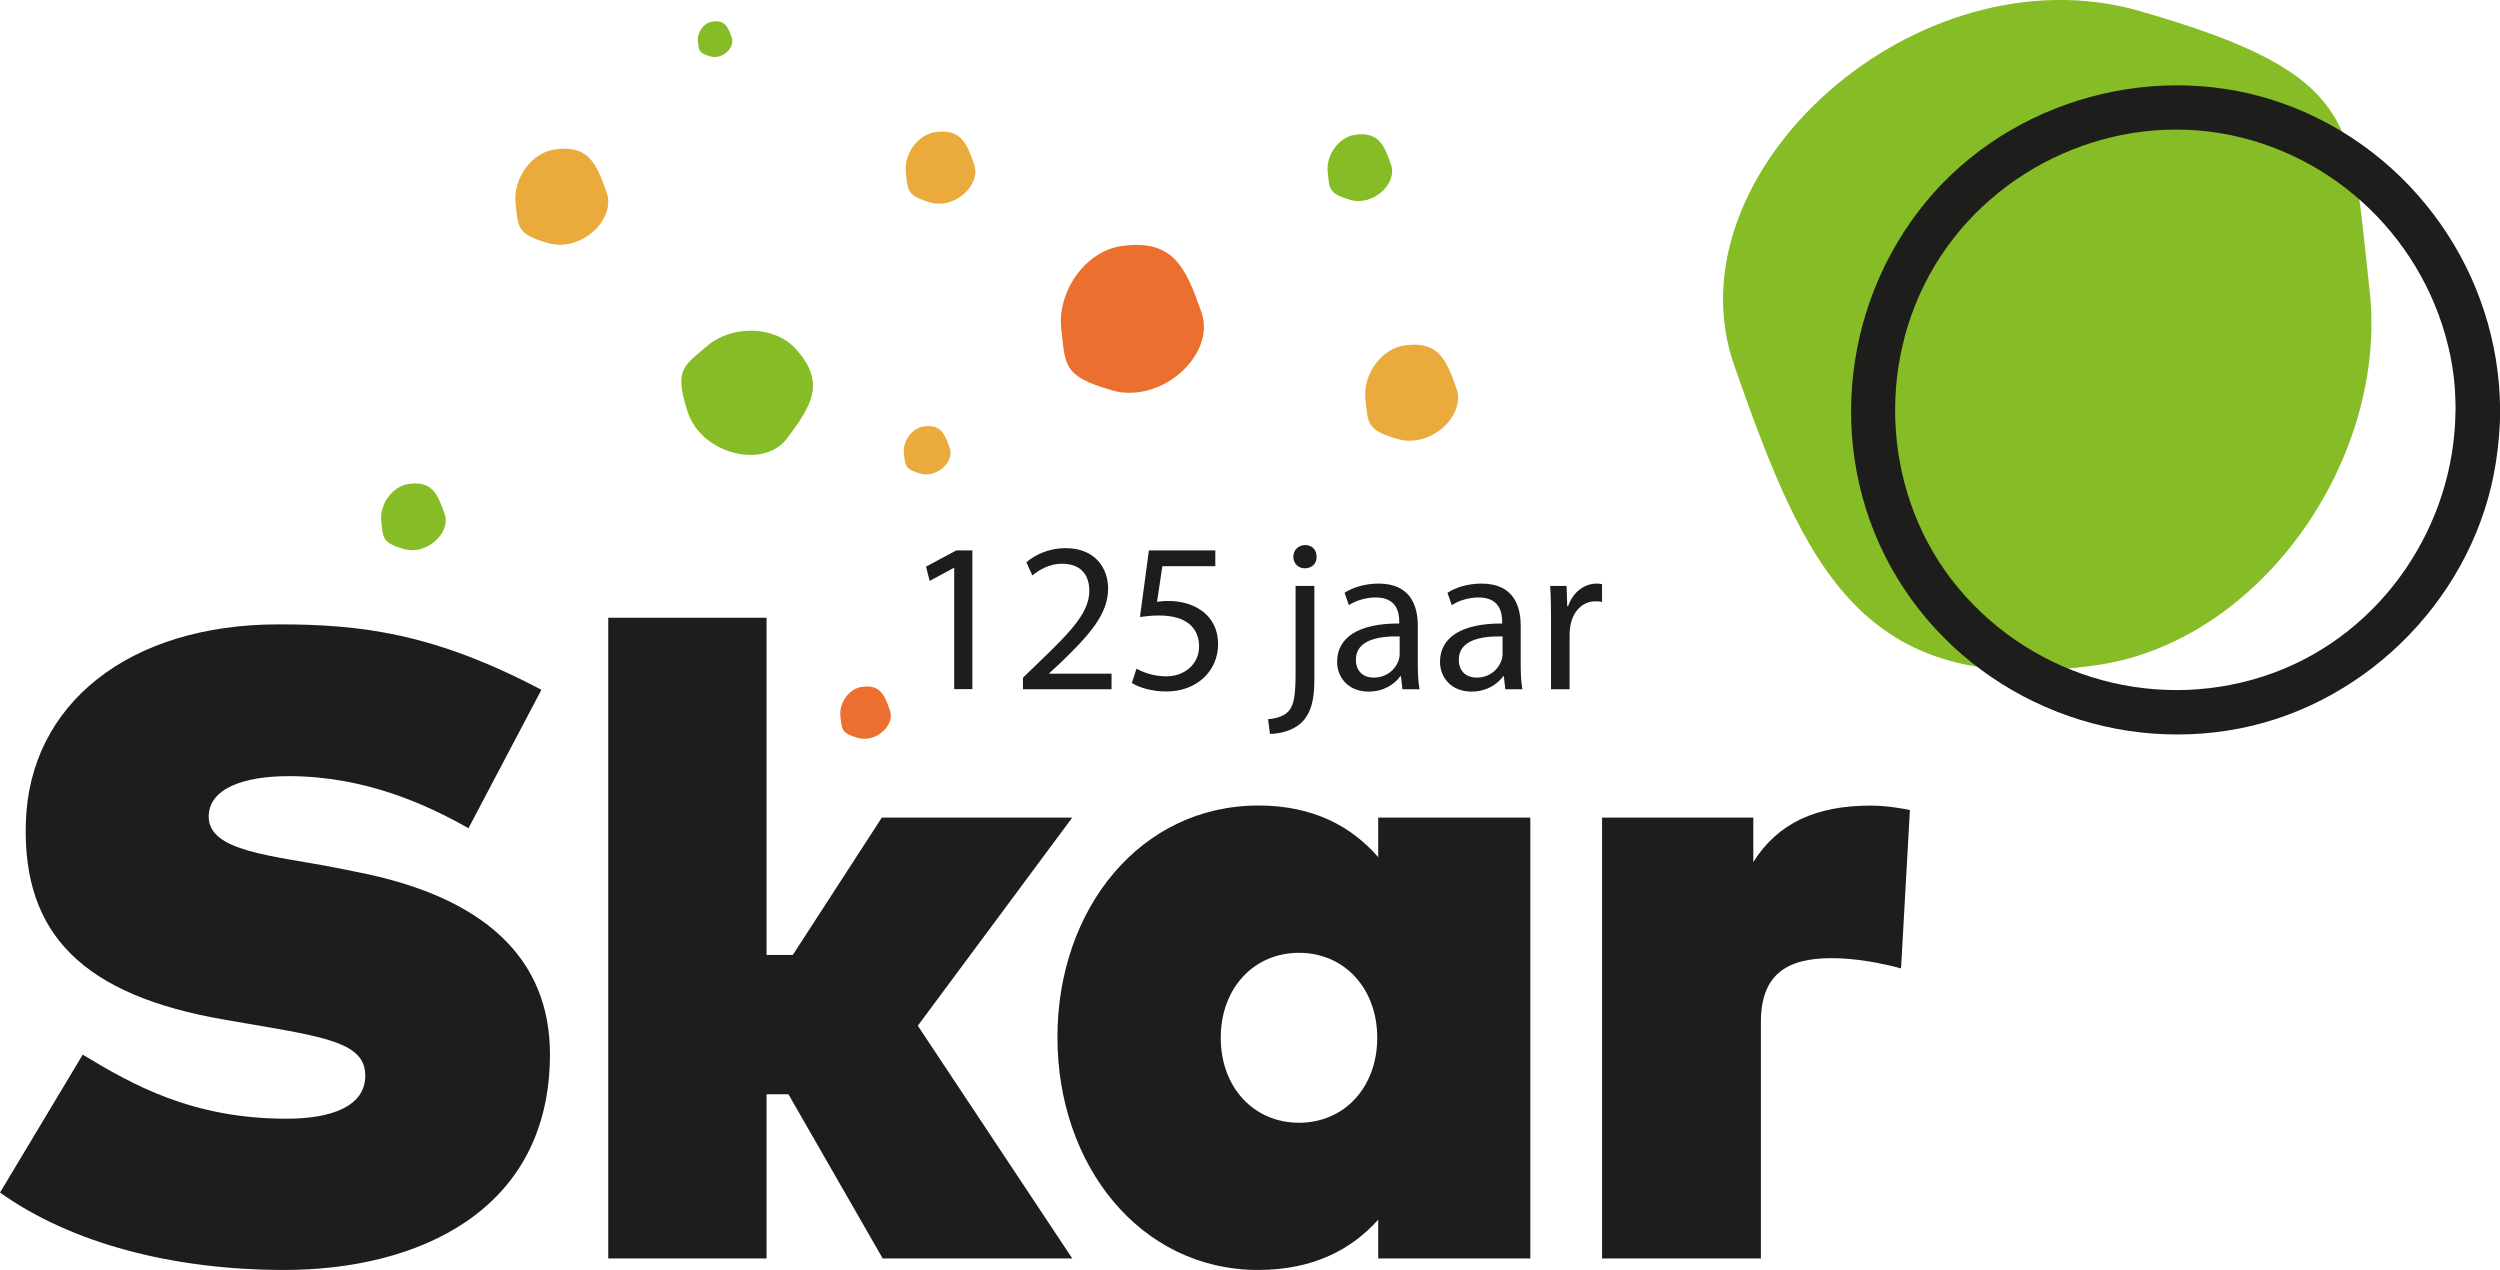 <?xml version="1.0" encoding="UTF-8"?>
<svg id="Layer_1" data-name="Layer 1" xmlns="http://www.w3.org/2000/svg" width="234.2" height="118.97" xmlns:xlink="http://www.w3.org/1999/xlink" viewBox="0 0 234.2 118.97">
  <defs>
    <style>
      .cls-1 {
        fill: #eb702f;
      }

      .cls-1, .cls-2, .cls-3, .cls-4, .cls-5 {
        stroke-width: 0px;
      }

      .cls-2 {
        fill: none;
      }

      .cls-3 {
        fill: #86bc25;
      }

      .cls-4 {
        fill: #1d1d1b;
      }

      .cls-6 {
        clip-path: url(#clippath);
      }

      .cls-5 {
        fill: #ebaa3c;
      }
    </style>
    <clipPath id="clippath">
      <rect class="cls-2" width="234.2" height="118.97"/>
    </clipPath>
  </defs>
  <path class="cls-3" d="M200.47,1.04c20.91,6.01,19.74,10.52,21.51,26.12,1.77,15.6-10.01,32.9-25.55,35.15-22.04,3.19-27.33-9.16-33.96-28.05-6.34-18.08,17.1-39.23,38.01-33.22"/>
  <path class="cls-4" d="M230.03,38.42c-.06,10.8-6.86,20.88-17.07,24.62-10.51,3.85-22.36.62-29.51-7.96-7.03-8.43-7.83-20.84-2.2-30.2,5.64-9.38,16.92-14.43,27.68-12.23,10.73,2.2,19.05,10.92,20.81,21.72.22,1.33.29,2.69.3,4.04.01,2.68,4.18,2.69,4.17,0-.06-12.76-8.16-24.26-20.13-28.64-11.81-4.32-25.65-.56-33.65,9.13-8.17,9.9-9.4,24.23-2.69,35.26,6.65,10.94,19.65,16.56,32.18,14.06,12.16-2.43,22.02-12.67,23.9-24.94.25-1.62.39-3.24.4-4.87.01-2.68-4.15-2.68-4.17,0"/>
  <path class="cls-4" d="M43.89,77.59c-3.83-2.17-9.63-4.88-16.84-4.88-4.25,0-7.5,1.17-7.5,3.79,0,3.29,5.96,3.63,11.92,4.79l1.88.38c12.05,2.33,18.17,8.13,18.17,17.09,0,14.75-12.46,20.21-24.88,20.21C16.17,118.97,6.67,116.47,0,111.72l7.75-12.92c4.63,2.79,10.21,6,19.09,6,4.25,0,7.38-1.17,7.38-4.04,0-3.04-3.63-3.59-10.88-4.84l-2.21-.38c-13.42-2.29-19.01-8.08-18.71-18.42.29-11.17,9.67-18.63,23.67-18.63,7.63,0,14.5.79,24.63,6.13l-6.83,12.96Z"/>
  <rect class="cls-2" width="234.2" height="118.97"/>
  <polygon class="cls-4" points="71.81 89.46 74.27 89.46 82.61 76.59 100.45 76.59 85.98 96.09 100.45 117.89 82.69 117.89 73.86 102.51 71.81 102.51 71.81 117.89 56.98 117.89 56.98 57.87 71.81 57.87 71.81 89.46"/>
  <path class="cls-4" d="M114.36,97.22c0,4.63,3.08,7.96,7.33,7.96s7.33-3.33,7.33-7.96-3.08-7.96-7.33-7.96-7.33,3.33-7.33,7.96M143.36,117.89h-14.25v-3.63c-2.46,2.75-6.04,4.71-11.25,4.71-11.04,0-18.8-9.79-18.8-21.8s7.75-21.71,18.84-21.71c5.17,0,8.75,2,11.21,4.84v-3.71h14.25v41.3Z"/>
  <path class="cls-4" d="M178.92,75.88l-.83,14.84c-1.71-.46-4.13-.96-6.5-.96-4.13,0-6.63,1.46-6.63,6v22.13h-14.88v-41.3h14.17v4.17c2.29-3.67,5.92-5.29,10.96-5.29,1.62,0,3.13.29,3.71.42"/>
  <rect class="cls-2" width="234.2" height="118.97"/>
  <g>
    <path class="cls-4" d="M89.39,53.2h-.04l-2.26,1.22-.34-1.34,2.84-1.52h1.5v13h-1.7v-11.36Z"/>
    <path class="cls-4" d="M95.83,64.57v-1.08l1.38-1.34c3.32-3.16,4.82-4.84,4.84-6.8,0-1.32-.64-2.54-2.58-2.54-1.18,0-2.16.6-2.76,1.1l-.56-1.24c.9-.76,2.18-1.32,3.68-1.32,2.8,0,3.98,1.92,3.98,3.78,0,2.4-1.74,4.34-4.48,6.98l-1.04.96v.04h5.84v1.46h-8.3Z"/>
    <path class="cls-4" d="M113.85,53.04h-4.96l-.5,3.34c.3-.04.58-.08,1.06-.08,1,0,2,.22,2.8.7,1.02.58,1.86,1.7,1.86,3.34,0,2.54-2.02,4.44-4.84,4.44-1.42,0-2.62-.4-3.24-.8l.44-1.34c.54.32,1.6.72,2.78.72,1.66,0,3.08-1.08,3.08-2.82-.02-1.68-1.14-2.88-3.74-2.88-.74,0-1.32.08-1.8.14l.84-6.24h6.22v1.48Z"/>
    <path class="cls-4" d="M118.79,67.37c.8-.06,1.5-.28,1.92-.74.48-.56.66-1.32.66-3.64v-8.1h1.76v8.78c0,1.88-.3,3.1-1.16,3.98-.78.78-2.06,1.1-3,1.1l-.18-1.38ZM123.34,52.16c.02.58-.4,1.08-1.1,1.08-.66,0-1.08-.5-1.08-1.08,0-.62.46-1.1,1.12-1.1s1.06.48,1.06,1.1Z"/>
    <path class="cls-4" d="M131.38,64.57l-.14-1.22h-.06c-.54.76-1.58,1.44-2.96,1.44-1.96,0-2.96-1.38-2.96-2.78,0-2.34,2.08-3.62,5.82-3.6v-.2c0-.8-.22-2.24-2.2-2.24-.9,0-1.84.28-2.52.72l-.4-1.16c.8-.52,1.96-.86,3.18-.86,2.96,0,3.68,2.02,3.68,3.96v3.62c0,.84.04,1.66.16,2.32h-1.6ZM131.12,59.62c-1.92-.04-4.1.3-4.1,2.18,0,1.14.76,1.68,1.66,1.68,1.26,0,2.06-.8,2.34-1.62.06-.18.1-.38.1-.56v-1.68Z"/>
    <path class="cls-4" d="M141.02,64.57l-.14-1.22h-.06c-.54.76-1.58,1.44-2.96,1.44-1.96,0-2.96-1.38-2.96-2.78,0-2.34,2.08-3.62,5.82-3.6v-.2c0-.8-.22-2.24-2.2-2.24-.9,0-1.84.28-2.52.72l-.4-1.16c.8-.52,1.96-.86,3.18-.86,2.96,0,3.68,2.02,3.68,3.96v3.62c0,.84.04,1.66.16,2.32h-1.6ZM140.76,59.62c-1.92-.04-4.1.3-4.1,2.18,0,1.14.76,1.68,1.66,1.68,1.26,0,2.06-.8,2.34-1.62.06-.18.1-.38.1-.56v-1.68Z"/>
    <path class="cls-4" d="M145.3,57.91c0-1.14-.02-2.12-.08-3.02h1.54l.06,1.9h.08c.44-1.3,1.5-2.12,2.68-2.12.2,0,.34.02.5.06v1.66c-.18-.04-.36-.06-.6-.06-1.24,0-2.12.94-2.36,2.26-.04.24-.08.52-.08.82v5.16h-1.74v-6.66Z"/>
  </g>
  <g class="cls-6">
    <path class="cls-5" d="M87.17,18.97c-2.25-.65-2.12-1.13-2.31-2.81-.19-1.68,1.08-3.54,2.75-3.78,2.37-.34,2.94.98,3.65,3.02.68,1.94-1.84,4.22-4.09,3.57"/>
    <path class="cls-1" d="M104.16,36.56c-4.61-1.32-4.35-2.32-4.74-5.76-.39-3.44,2.21-7.26,5.64-7.75,4.86-.7,6.03,2.02,7.49,6.19,1.4,3.99-3.77,8.65-8.38,7.33"/>
    <path class="cls-3" d="M126.52,18.73c-2.08-.6-1.97-1.05-2.14-2.6-.18-1.55,1-3.28,2.55-3.5,2.19-.32,2.72.91,3.38,2.79.63,1.8-1.7,3.91-3.79,3.31"/>
    <path class="cls-3" d="M37.86,51.44c-2.08-.6-1.97-1.05-2.14-2.6-.18-1.55,1-3.28,2.55-3.5,2.19-.32,2.72.91,3.38,2.79.63,1.8-1.7,3.91-3.79,3.31"/>
    <path class="cls-3" d="M66.53,5.28c-1.11-.32-1.05-.56-1.15-1.39s.53-1.75,1.36-1.87c1.17-.17,1.46.49,1.81,1.5.34.96-.91,2.09-2.02,1.77"/>
    <path class="cls-5" d="M86.23,44.37c-1.51-.43-1.42-.76-1.55-1.88-.13-1.13.72-2.37,1.84-2.54,1.59-.23,1.97.66,2.45,2.02.46,1.31-1.23,2.83-2.74,2.4"/>
    <path class="cls-1" d="M80.41,69.14c-1.63-.47-1.54-.82-1.68-2.04-.14-1.22.78-2.57,1.99-2.75,1.72-.25,2.13.72,2.65,2.19.5,1.41-1.33,3.06-2.97,2.59"/>
    <path class="cls-3" d="M64.42,38.58c-1.28-3.95-.43-4.25,1.85-6.19,2.28-1.94,6.28-1.92,8.29.31,2.85,3.15,1.46,5.31-.83,8.37-2.19,2.93-8.03,1.47-9.31-2.49"/>
    <path class="cls-5" d="M130.99,41.15c-3-.86-2.83-1.51-3.08-3.75-.25-2.24,1.44-4.72,3.66-5.04,3.16-.46,3.92,1.31,4.87,4.02.91,2.59-2.45,5.62-5.45,4.76"/>
    <path class="cls-5" d="M51.38,22.79c-3-.86-2.83-1.51-3.08-3.75-.25-2.24,1.44-4.72,3.66-5.04,3.16-.46,3.92,1.31,4.87,4.02.91,2.59-2.45,5.62-5.45,4.76"/>
  </g>
</svg>